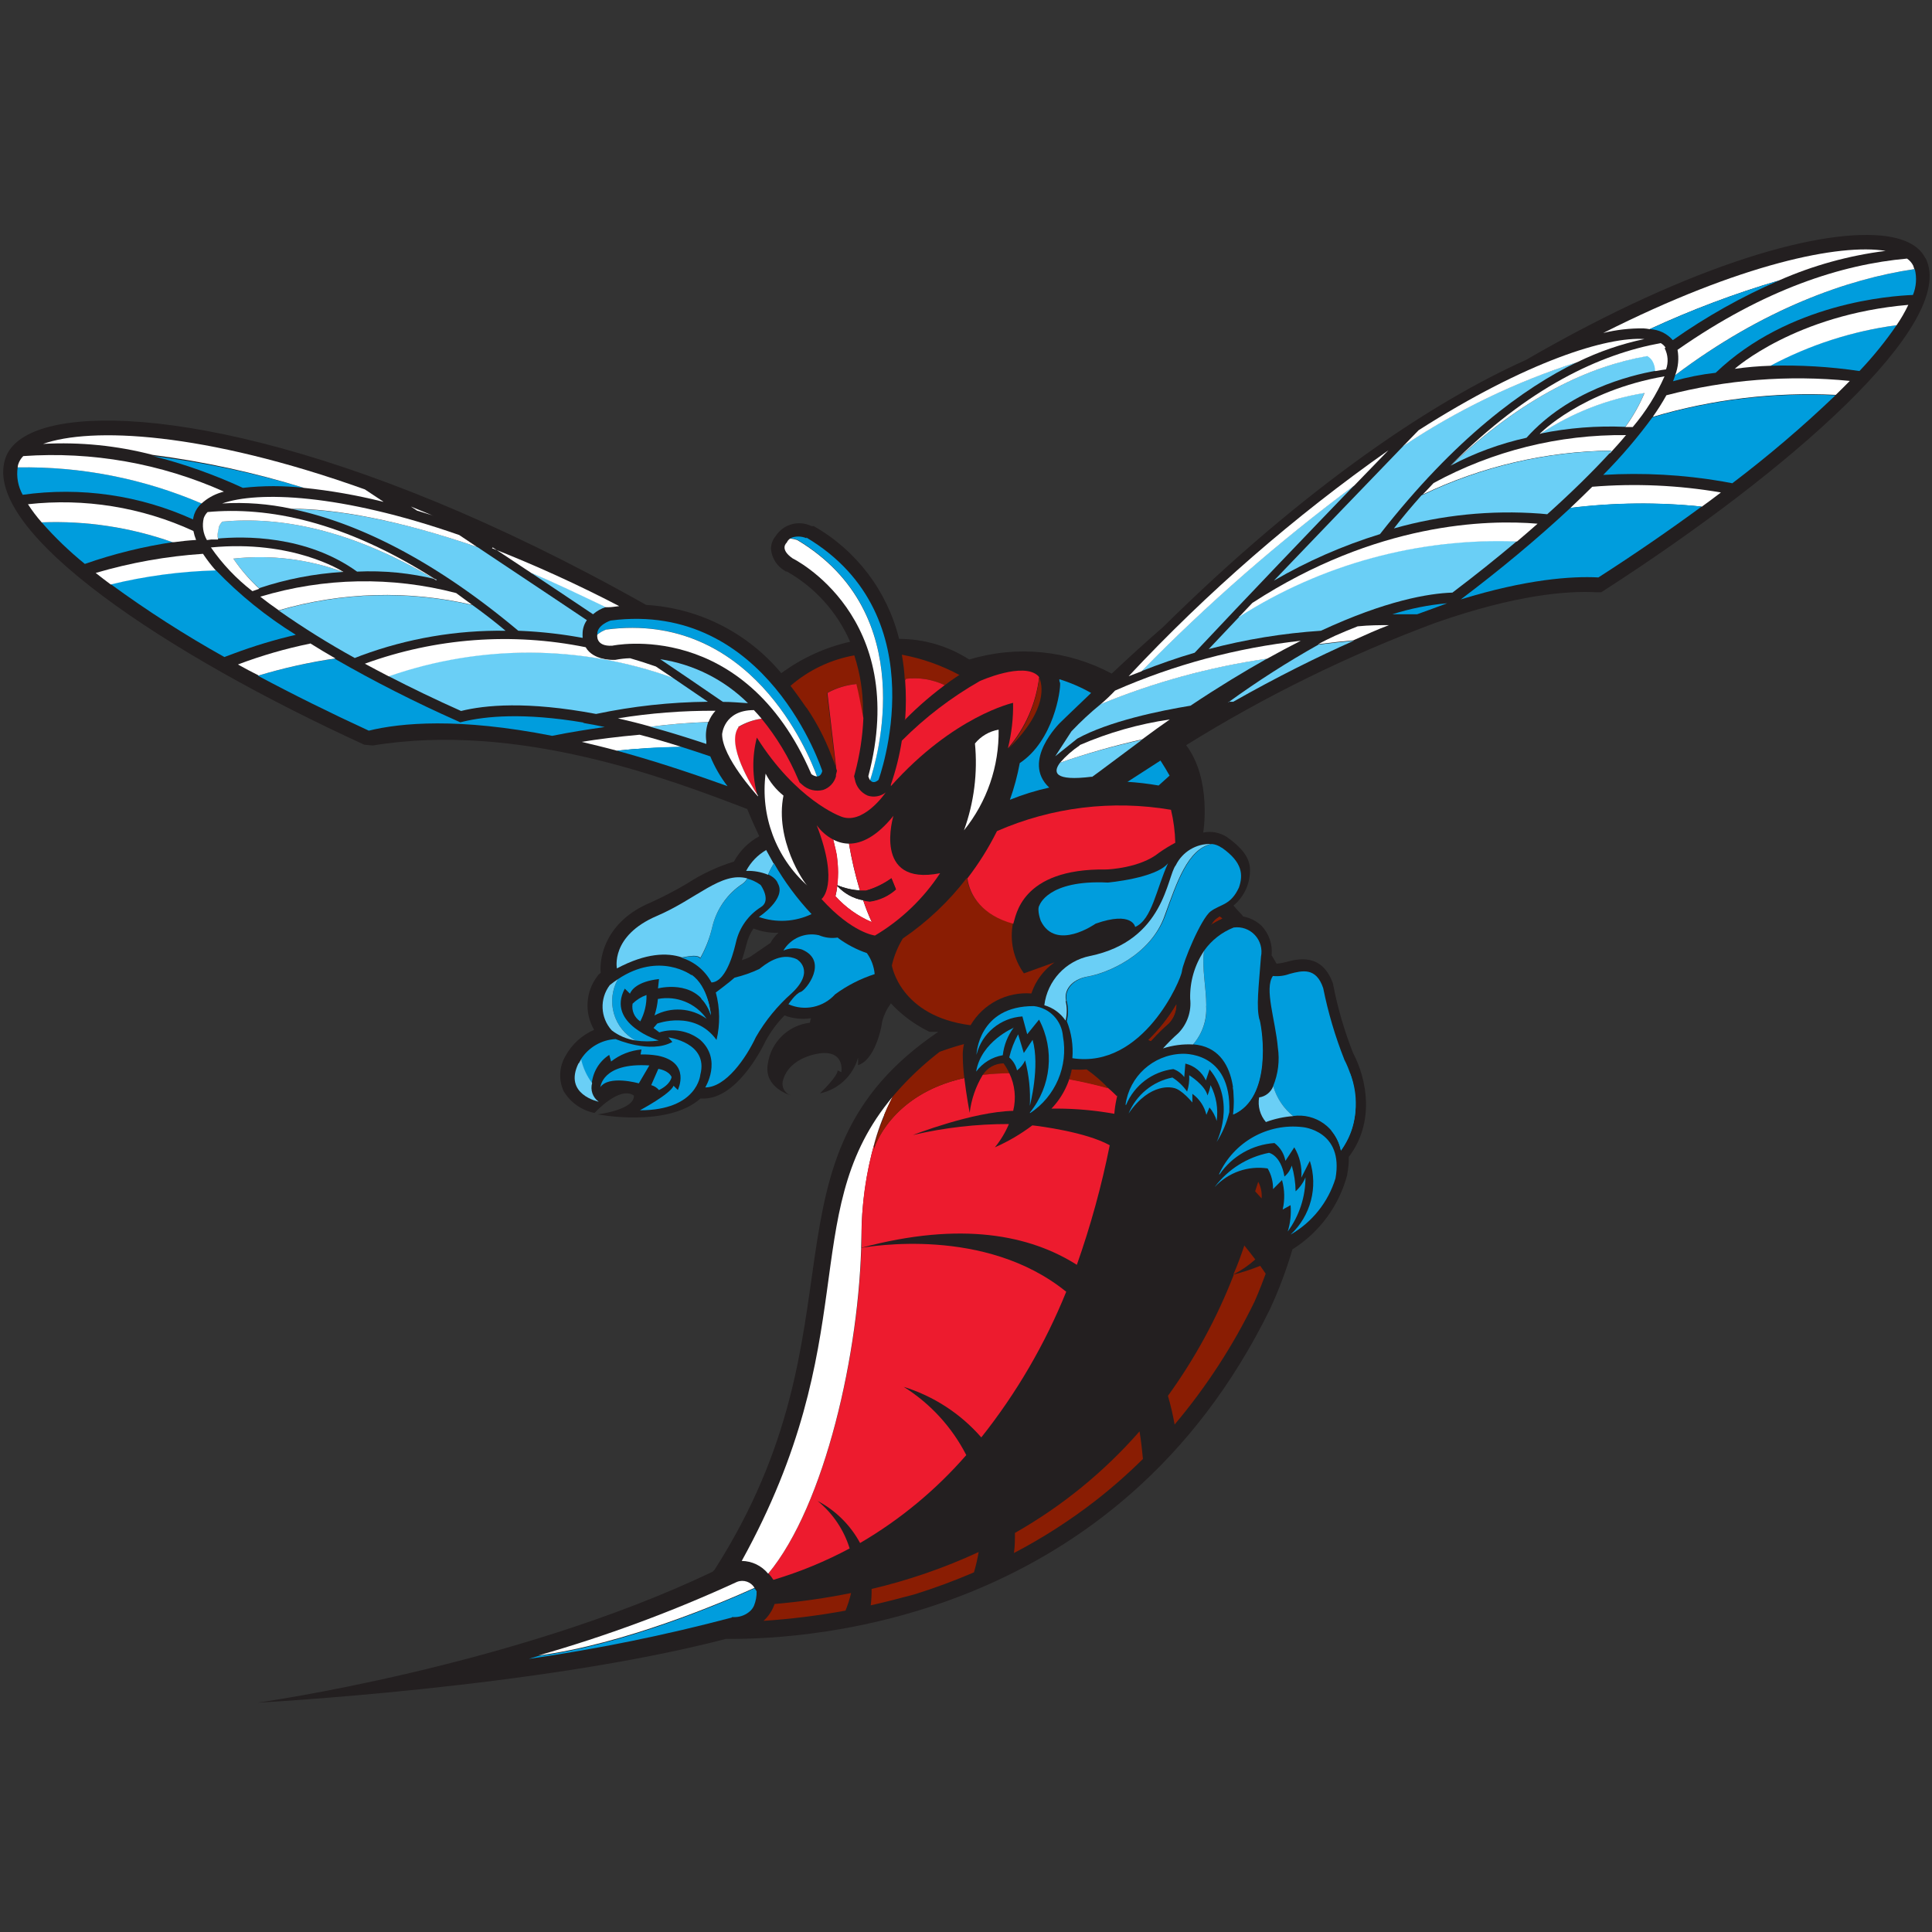 <svg xmlns="http://www.w3.org/2000/svg" viewBox="0 0 250 250"><rect x="0" y="0" width="250" height="250" fill="#333333" stroke="none"/><g id="Page-1" stroke="none" stroke-width="1" fill="none" fill-rule="evenodd"><g id="DELST"><g id="Group" transform="translate(0 30)"><path d="M249.135 3.404c-.752-1.522-2.453-2.475-5.077-2.845-7.984-1.081-24.59 3.271-46.627 16.029-11.912 5.333-28.362 16.214-46.953 34.575-2.184 1.896-4.391 3.897-6.623 6.002-5.661-3.036-12.293-3.691-18.435-1.82-2.708-1.744-5.858-2.672-9.076-2.674-1.53-6.178-5.524-11.455-11.047-14.592h-.284c-1.664-.818-3.675-.248-4.666 1.323-.365.441-.57.992-.581 1.564v.071c.099 1.195.785 2.261 1.829 2.845l.099.071h.128c3.639 2.058 6.511 5.248 8.182 9.088-3.217.724-6.249 2.109-8.906 4.068-4.363-5.239-10.691-8.436-17.485-8.832C44.616 26.288 16.013 21.978 5.307 25.534c-2.524.853-4.098 2.148-4.637 3.854-3.021 9.529 21.158 25.402 46.471 36.979l1.092.1c18.832-3.101 38.374 4.352 48.457 8.221.511 1.266 1.035 2.432 1.56 3.527-1.387.746-2.526 1.883-3.276 3.271-2.145.661-4.188 1.619-6.069 2.845-1.558.926-3.168 1.762-4.822 2.503-5.531 2.347-6.566 6.827-6.353 9.06l-.113.085-.17.142-.128.171c-1.549 2.016-1.723 4.773-.44 6.969-1.585.681-2.894 1.879-3.715 3.399-.808 1.374-.898 3.056-.241 4.509.87 1.481 2.331 2.516 4.013 2.845 0 0 3.219-3.556 5.091-2.247.085 1.863-4.694 2.432-4.694 2.432s9.019 1.749 13.302-2.048h.397c4.254 0 7.459-6.23 8.055-7.481.655-1.197 1.471-2.297 2.425-3.271 1.095.411 2.276.533 3.432.356-.066.189-.113.385-.142.583-2.809.327-5.046 2.512-5.446 5.319-.553 3.101 2.935 4.068 2.935 4.068-.731-.266-1.159-1.027-1.007-1.792.794-3.314 5.006-3.655 5.006-3.655 3.077-.256 2.581 2.461 2.581 2.461l-.482-.228c0 .811-2.297 2.973-2.297 2.973 2.379-.492 4.284-2.276 4.935-4.622.023.322.023.645 0 .967 1.773-.512 2.836-3.556 3.134-5.689.228-.831.608-1.612 1.12-2.304 1.205 1.295 2.607 2.39 4.155 3.243l.837.441h1.134c-24.25 16.427-8.736 37.989-28.943 69.605l-.255.256c-25.824 12.331-58.865 16.939-58.865 16.939s36.303-1.92 60.595-8.249c11.345.114 50.711-2.517 70.395-42.668 1.158-2.504 2.13-5.09 2.907-7.737 3.499-2.194 6.035-5.642 7.091-9.643v-.085c.147-.735.214-1.484.199-2.233 3.361-4.409 2.397-9.956.553-13.455-1.123-2.85-1.982-5.797-2.567-8.804v-.085c-1.418-4.139-4.637-3.285-6.211-2.845-.368.093-.742.155-1.12.185-.199-.356-.411-.725-.638-1.081.141-1.405-.335-2.802-1.305-3.826-.657-.613-1.473-1.027-2.354-1.195-.397-.469-.851-.91-1.276-1.422 1.452-1.199 2.243-3.024 2.127-4.907-.142-1.422-1.078-2.603-3.006-3.982-.903-.57-1.99-.769-3.035-.555 0 0 1.149-6.855-2.212-11.307 10.209-6.35 21.026-11.658 32.29-15.844 10.423-3.641 17.017-4.153 20.846-3.94h.567l.511-.327c23.654-15.247 45.663-34.419 41.479-42.895l-.043-.014ZM99.681 92.025l-2.638 1.806c-.338.166-.689.304-1.049.412.241-.697.44-1.422.61-2.077.174-.722.477-1.406.893-2.02 1.029.405 2.129.593 3.233.555-.417.383-.771.829-1.049 1.323Z" id="Shape" fill="#231F20"/><path d="M83.657 98.752c-.675.238-1.29.621-1.801 1.124-.153.893.237 1.793.993 2.29.559-1.049.837-2.225.808-3.413ZM84.692 101.398c.228-.692.376-1.408.44-2.133 2.418-.46 4.881.541 6.296 2.56-1.98-1.419-4.593-1.584-6.736-.427Z" id="Shape" fill="#009DDD"/><path d="M92.591 98.453s1.9-1.422 2.467-1.948c1.104-.262 2.178-.638 3.205-1.124.624-.469 2.694-2.29 4.85-1.252 0 0 2.482 1.422-.652 4.381-1.85 1.629-3.421 3.551-4.651 5.689-1.276 2.717-3.886 6.514-6.552 6.514 0 0 2.226-3.57-.652-6.158-1.498-1.174-3.475-1.536-5.29-.967l-.752-.569.482-.569s4.85-1.806 7.672 2.119c.478-2.014.449-4.116-.085-6.116h-.043ZM77.686 110.713s.17-3.243 6.339-2.845l-1.361 2.318s-3.914-1.124-5.006.526h.028ZM84.266 110.415l.922-2.105s1.305.171 1.716 1.052c0 0-.085.939-1.631 1.692-.264-.31-.615-.533-1.007-.64Z" id="Shape" fill="#009DDD"/><path d="M90.861 99.349c.516.594.898 1.292 1.12 2.048 0-.398-.411-3.741-2.51-5.149-.28-.2-.579-.372-.893-.512.896 1.13 1.658 2.362 2.269 3.669l.014-.057Z" id="Shape" fill="#009DDD"/><path d="M82.763 65.073c-2.836.256-5.431.583-7.502.924 1.418.341 2.978.711 4.552 1.138 2.482-.256 5.304-.427 8.381-.484-1.858-.583-3.673-1.124-5.431-1.579Z" id="Shape" fill="#FFF"/><path d="M108.431 91.314c-.834.135-1.689.031-2.467-.299-1.8-.406-3.656.398-4.595 1.991.756-.335 1.607-.386 2.397-.142 3.531 1.493.511 5.291-.156 5.49-.667.199-1.588 1.593-1.588 1.593 2.078.928 4.515.411 6.041-1.28 1.556-1.142 3.284-2.025 5.119-2.617-.086-.98-.433-1.918-1.007-2.717-1.34-.459-2.603-1.121-3.744-1.963v-.057Z" id="Shape" fill="#009DDD"/><path d="M99.171 79.978c-1.114.637-2.024 1.579-2.623 2.717.97-.038 1.937.132 2.836.498.208-.493.454-.968.737-1.422-.312-.555-.638-1.138-.964-1.749l.014-.043Z" id="Shape" fill="#6ACFF6"/><path d="M100.135 81.728c-.283.454-.53.929-.737 1.422 1.078.484 1.248 1.152 1.248 1.152 1.177 1.991-2.453 4.352-2.453 4.352 2.234.778 4.684.646 6.821-.37-1.877-2.002-3.514-4.217-4.878-6.599v.043Z" id="Shape" fill="#009DDD"/><path id="Shape" fill="#FFF" d="m56.004 36.713-2.836-1.166.794.526 2.07.64z"/><path d="M91.91 67.875c-1.262-.427-2.496-.839-3.715-1.223-3.077 0-5.899.228-8.381.484 4.302 1.166 9.076 2.698 14.323 4.594-.908-1.181-1.657-2.477-2.226-3.854Z" id="Shape" fill="#009DDD"/><path d="M91.385 65.841c-.096-.775-.018-1.562.227-2.304a.613.613 0 0 1 0-.1c-2.836.1-5.403.341-7.473.612 2.26.616 4.68 1.356 7.261 2.219v-.427h-.014Z" id="Shape" fill="#6ACFF6"/><path d="M92.591 61.972c-4.232-.025-8.458.303-12.635.981 1.347.313 2.836.668 4.254 1.081 2.07-.27 4.623-.512 7.473-.612.201-.525.499-1.008.879-1.422l.028-.028ZM101.383 72.952c-.964-.772-1.752-1.742-2.312-2.845-.698 5.437 1.33 10.868 5.417 14.507-.482-.384-4.254-5.959-3.106-11.677v.014ZM126.157 66.182c.37 3.814-.115 7.662-1.418 11.264 2.974-3.68 4.56-8.292 4.481-13.028-1.203.207-2.291.844-3.063 1.792v-.028ZM109.863 79.168c-.713-.008-1.413-.189-2.042-.526.184.825.44 1.835.511 2.475.134 1.134.134 2.28 0 3.413.933.391 1.926.622 2.935.683-.601-1.992-1.075-4.02-1.418-6.073l.014.028ZM108.346 84.643c-.051.45-.132.897-.241 1.337 1.308 1.448 2.915 2.593 4.708 3.357-.428-.926-.802-1.875-1.12-2.845-1.29-.224-2.469-.875-3.347-1.849Z" id="Shape" fill="#FFF"/><path d="M115.621 75.555c-2.226 2.759-4.183 3.613-5.757 3.613.398 2.346.962 4.661 1.688 6.926l-.255-.853h.737c1.192-.336 2.315-.88 3.318-1.607l.581 1.422c-.945.846-2.12 1.391-3.375 1.564-.292-.028-.582-.08-.865-.156.318.969.692 1.919 1.12 2.845-1.793-.763-3.4-1.909-4.708-3.357.379-1.583.456-3.224.227-4.836 0-.64-.326-1.65-.511-2.475-.85-.444-1.583-1.082-2.141-1.863 2.992 7.766.624 9.558.624 9.558 3.999 4.423 6.92 4.722 6.92 4.722 3.382-2.011 6.263-4.769 8.424-8.064-8.849 1.749-6.027-7.467-6.027-7.467v.028Z" id="Shape" fill="#ED1B2E"/><path d="m115.933 85.084-.581-1.422c-1.004.727-2.127 1.271-3.318 1.607h-.737l.255.853c0 .128.085.27.142.398.283.076.573.129.865.156 1.255-.174 2.43-.719 3.375-1.564v-.028Z" id="Shape" fill="#231F20"/><path d="M111.693 86.492c-.142-.412-.269-.825-.397-1.252-1.01-.061-2.002-.291-2.935-.683-.007.028-.007.057 0 .085.878.974 2.056 1.625 3.347 1.849h-.014Z" id="Shape" fill="#231F20"/><path d="m104.361 61.574.099.142c1.237 1.842 2.265 3.817 3.063 5.888.411.981.624 1.593.638 1.636v.242l-1.134-9.7v-.128c1.153-.629 2.422-1.016 3.73-1.138.241.896.61 2.845.908 4.409v-1.01c.011-2.416-.367-4.817-1.12-7.111-3.055.544-5.906 1.905-8.253 3.94.723.939 1.489 2.02 2.056 2.845l.014-.014ZM117.251 57.834c1.708-.202 3.438.084 4.992.825l.667-.484c.596-.427 1.021-.697 1.191-.811h.085c-2.342-1.27-4.869-2.163-7.488-2.645.196 1.086.324 2.183.383 3.285.047-.053.09-.11.128-.171h.043ZM148.918 104.711l.213-.228c.665-.737 1.375-1.43 2.127-2.077.617-.659.961-1.528.964-2.432-.994 1.687-2.211 3.232-3.616 4.594l.312.142ZM156.746 89.621c.45-.296.925-.553 1.418-.768l-.34-.256c-.213.156-.411.284-.567.412-.188.195-.355.409-.496.64l-.014-.028Z" id="Shape" fill="#8A1D03"/><path d="M109.948 170.377c-.747-2.42-2.193-4.563-4.155-6.158 2.333 1.227 4.248 3.124 5.502 5.447 5.167-3.018 9.809-6.861 13.741-11.378-1.855-3.623-4.653-6.675-8.097-8.832 3.885 1.209 7.36 3.474 10.04 6.542 4.547-5.72 8.248-12.067 10.99-18.845-10.522-8.534-25.526-5.817-26.504-5.689-.44 14.564-4.935 33.58-12.04 42.127.247.256.465.537.652.839 3.439-1.025 6.764-2.398 9.927-4.096l-.057.043Z" id="Shape" fill="#ED1B2E"/><path d="M133.46 98.553c.537-1.631 1.587-3.043 2.992-4.025l-3.957 1.422c-1.351-1.87-1.865-4.22-1.418-6.486-4.07-1.081-5.672-3.698-5.956-5.874-2.331 3.043-5.132 5.693-8.296 7.851-.659 1.076-1.138 2.253-1.418 3.485 0 0 1.035 6.571 10.182 7.737 1.628-2.762 4.68-4.356 7.87-4.11Z" id="Shape" fill="#8A1D03"/><path d="M131.135 89.465c.34-.825.893-7.111 11.997-6.955.284 0 4.439-.199 6.821-2.148.681-.48 1.392-.917 2.127-1.308-.033-1.438-.218-2.868-.553-4.267-7.614-1.296-15.44-.337-22.519 2.759-1.074 2.159-2.357 4.207-3.829 6.116.298 2.176 1.886 4.793 5.956 5.874v-.071Z" id="Shape" fill="#ED1B2E"/><path d="M159.553 110.742c.147 1.157.147 2.328 0 3.485 4.85-2.105 3.857-10.24 3.403-12.16-.425 5.689-2.425 7.894-3.446 8.676h.043ZM174.656 108.751c.237 2.735-.62 5.452-2.382 7.552.626.749 1.056 1.644 1.248 2.603 2.07-2.973 2.497-6.796 1.134-10.155ZM98.391 84.487c-.511-.363-1.083-.633-1.688-.796-.149.258-.347.485-.581.668-2.004 1.3-3.428 3.329-3.971 5.661-.317 1.403-.833 2.754-1.532 4.011-.425-.498-1.418-.27-2.425-.1 1.66.513 3.052 1.663 3.871 3.2 2.099-.1 3.049-4.765 3.162-5.177.426-1.89 1.584-3.533 3.219-4.565 1.418-.839 0-2.845 0-2.845l-.057-.057Z" id="Shape" fill="#009DDD"/><path d="M90.62 93.959c.692-1.235 1.208-2.561 1.532-3.94.536-2.342 1.96-4.382 3.971-5.689.235-.183.432-.41.581-.668-3.403-.91-6.523 2.645-11.714 4.864-6.041 2.589-5.162 6.784-5.162 6.784 3.772-2.005 6.495-2.062 8.409-1.422 1.049-.171 2-.398 2.425.1l-.043-.028Z" id="Shape" fill="#6ACFF6"/><path d="m86.493 104.242.511.583c-2.836 1.593-7.332-.37-7.332-.37-1.84.091-3.522 1.072-4.51 2.631.246 1.115.73 2.162 1.418 3.072.165-1.496.993-2.839 2.255-3.655 0 0 .156.583.241.853 1.132-.887 2.497-1.425 3.928-1.55l-.113.64c.745-.021 1.491.032 2.226.156 4.354.882 2.595 4.437 2.595 4.437l-.553-.54c-.411 1.067-4.354 3.172-4.354 3.172 7.459 0 7.814-4.594 7.814-4.594 1.106-4.167-4.127-4.836-4.127-4.836Z" id="Shape" fill="#009DDD"/><path d="M74.864 107.584c-2 4.053 2.609 4.978 2.609 4.978-.77-.541-1.112-1.512-.851-2.418-.688-.91-1.172-1.958-1.418-3.072-.111.164-.21.335-.298.512h-.043Z" id="Shape" fill="#6ACFF6"/><path d="M89.485 96.192s-4.112-3.101-9.53.512c-.761 1.353-.948 2.956-.518 4.448.429 1.492 1.439 2.749 2.801 3.488.997.147 2.01.147 3.006 0 0 0-6.849-2.105-4.396-6.713l.667.654c.184-.469.95-1.579 3.758-1.892l-.128 1.209c.596-.142 5.36-1.152 6.835 3.413 0 0-.284-3.684-2.51-5.191l.014.071Z" id="Shape" fill="#009DDD"/><path d="M79.955 96.704c-.34.228-.695.484-1.049.768-1.337 1.759-1.229 4.225.255 5.86.9.687 1.959 1.137 3.077 1.308-1.363-.739-2.372-1.995-2.801-3.488-.429-1.492-.243-3.095.518-4.448ZM85.5 55.345c2.723 1.835 5.431 3.684 8.041 5.476 1.078 0 2.17.1 3.247.171-3.085-3.054-7.058-5.046-11.345-5.689l.057.043ZM68.696 44.109l8.041 5.376c.489-.423 1.058-.742 1.673-.939-3.375-1.678-6.623-3.172-9.7-4.466l-.014.028Z" id="Shape" fill="#6ACFF6"/><path d="m63.761 40.838 4.935 3.271c3.077 1.294 6.325 2.845 9.7 4.466h.312c.496 0 .964-.1 1.418-.142-5.352-2.788-10.848-5.29-16.464-7.495l.099-.1Z" id="Shape" fill="#FFF"/><path d="M86.989 57.663c-11.867-4.271-24.834-4.336-36.743-.185 2.95 1.522 6.098 3.044 9.416 4.523 3.035-.754 8.509-1.308 17.471.384 4.758-1.003 9.603-1.532 14.465-1.579l-4.609-3.143Z" id="Shape" fill="#6ACFF6"/><path d="m86.989 57.663-2.127-1.422c-1.134-.398-2.241-.754-3.333-1.067-.643.017-1.283.089-1.914.213h-.128s-2.694.142-3.701-1.636c-9.539-1.94-19.427-1.202-28.575 2.133 1.007.54 2.042 1.095 3.091 1.636 11.909-4.151 24.876-4.086 36.743.185l-.057-.043Z" id="Shape" fill="#FFF"/><path d="M75.985 50.281c-4.978-3.342-10.012-6.685-14.181-9.472-10.225-3.57-18.435-4.921-24.023-4.949 7.36 1.536 17.287 5.703 29.284 15.759 2.793.107 5.575.416 8.324.924a.856.856 0 0 0 0-.171 3.766 3.766 0 0 1 0-.398c.005-.617.198-1.217.553-1.721l.043.028Z" id="Shape" fill="#6ACFF6"/><path d="m61.761 40.795-2.34-1.564c-15.443-5.39-26.121-5.689-30.674-4.082 3.005-.185 6.02.045 8.962.683 5.672 0 13.798 1.422 24.023 4.949l.028.014Z" id="Shape" fill="#FFF"/><path d="M145.784 71.16c1.388.083 2.771.245 4.141.484l1.418-1.28c-.34-.612-.737-1.266-1.177-1.948l-4.254 2.745h-.128ZM137.19 63.509l.865-.839L141.189 59.668c-1.303-.74-2.682-1.336-4.112-1.778 0 .156 0 .299.099.469.099.967-.851 7.495-5.219 10.383-.297 1.615-.724 3.204-1.276 4.75 1.65-.667 3.353-1.195 5.091-1.579-3.687-3.428 1.418-8.406 1.418-8.406Z" id="Shape" fill="#009DDD"/><path d="M207.457 13.089c1.703-.417 3.452-.618 5.204-.597.267.016.532.05.794.1 5.417-2.507 11.01-4.613 16.734-6.301 4.396-1.938 9.048-3.226 13.812-3.826-5.913-.967-18.719 1.621-36.544 10.624Z" id="Shape" fill="#FFF"/><path d="M213.484 12.592c1.145.043 2.222.558 2.978 1.422 4.309-3.04 8.919-5.628 13.756-7.723-5.724 1.688-11.316 3.794-16.734 6.301ZM247.717 4.826c-8.65 1.266-19.556 5.191-30.943 13.711-.078.271-.173.537-.284.796 1.805-.519 3.65-.885 5.516-1.095 9.459-9.06 22.69-9.956 25.526-10.07.435-1.059.52-2.231.241-3.342h-.057Z" id="Shape" fill="#009DDD"/><path d="M216.774 18.537c11.345-8.534 22.293-12.445 30.943-13.711-.043-.159-.096-.316-.156-.469-.183-.362-.457-.671-.794-.896-8.438.754-18.435 3.94-29.695 11.805.201 1.097.098 2.229-.298 3.271ZM215.611 21.182c-.531.951-1.113 1.872-1.744 2.759 7.679-2.275 15.685-3.237 23.682-2.845.624-.612 1.234-1.209 1.815-1.806-7.965-.794-16.008-.163-23.753 1.863v.028Z" id="Shape" fill="#FFF"/><path d="M213.867 23.941c-1.946 2.661-4.089 5.171-6.41 7.51 5.173-.31 10.364-.024 15.471.853l1.234.228c4.661-3.534 9.117-7.333 13.344-11.378-7.997-.392-16.003.569-23.682 2.845l.043-.057Z" id="Shape" fill="#009DDD"/><path d="M206.039 32.987c-.908.91-1.872 1.82-2.836 2.745 5.648-.698 11.356-.755 17.017-.171.837-.612 1.673-1.223 2.467-1.835-5.497-.946-11.09-1.194-16.649-.74Z" id="Shape" fill="#FFF"/><path d="M180.215 49.485h3.162c1.347-.498 2.638-.939 3.886-1.422-2.409.211-4.786.688-7.091 1.422h.043ZM203.203 35.732c-4.254 3.968-9.118 8.022-14.181 11.833 8.509-2.617 14.323-3.029 17.811-2.845 4.765-3.058 9.232-6.144 13.359-9.174-5.661-.585-11.369-.527-17.017.171l.028.014Z" id="Shape" fill="#009DDD"/><path d="M172.742 52.273c-.695.313-1.418.683-2.184 1.081 1.617-.199 3.162-.37 4.566-.498 1.602-.711 3.134-1.422 4.609-1.963-1.205 0-2.567 0-4.056.156-.936.37-1.914.768-2.935 1.223Z" id="Shape" fill="#FFF"/><path d="M158.915 60.806h.667c5.672-3.214 10.891-5.803 15.599-7.894-1.418.128-2.95.299-4.566.498-4.022 2.255-7.909 4.744-11.643 7.453l-.057-.057ZM138.636 64.646l-2.085 3.214 2.836-2.276c4.098-2.261 10.749-3.627 14.663-4.267 3.602-2.404 6.906-4.409 9.927-6.102-7.39 1.068-14.62 3.046-21.527 5.888-1.341 1.093-2.61 2.271-3.801 3.527l-.014.014Z" id="Shape" fill="#6ACFF6"/><path d="M144.295 59.356c-.588.62-1.208 1.209-1.858 1.764 6.907-2.842 14.137-4.82 21.527-5.888 1.517-.839 2.978-1.621 4.354-2.318-8.287.916-16.386 3.088-24.023 6.443Z" id="Shape" fill="#FFF"/><path d="m160.348 49.826-3.942 4.167c4.754-1.255 9.616-2.05 14.521-2.375 8.395-3.897 13.912-4.836 17.017-4.935 2.95-2.233 5.743-4.466 8.338-6.656-12.698-.489-25.242 2.915-35.963 9.757l.028.043Z" id="Shape" fill="#6ACFF6"/><path d="m162.078 47.992-1.744 1.835c10.721-6.842 23.265-10.245 35.963-9.757.908-.768 1.801-1.536 2.666-2.304-6.58-.555-20.846-.171-36.871 10.226h-.014Z" id="Shape" fill="#FFF"/><path d="M154.59 54.463c6.991-7.453 15.06-15.872 20.662-21.675-9.791 7.284-18.999 15.326-27.54 24.05 2.297-.896 4.58-1.707 6.878-2.375Z" id="Shape" fill="#6ACFF6"/><path d="m146.039 57.507 1.673-.64c8.54-8.725 17.748-16.766 27.54-24.05l4.41-4.551c-12.177 8.567-23.444 18.365-33.623 29.242Z" id="Shape" fill="#FFF"/><path d="M181.577 27.724c-4.892 5.077-11.132 11.549-16.734 17.408 4.333-2.522 8.938-4.541 13.727-6.016 9.728-12.445 18.605-18.916 25.526-22.273-7.98 2.55-15.565 6.207-22.534 10.866l.014.014Z" id="Shape" fill="#6ACFF6"/><path d="m183.576 25.662-2 2.062c6.969-4.659 14.554-8.316 22.534-10.866 2.758-1.352 5.674-2.355 8.679-2.987-4.793-.341-15.188 2.845-29.227 11.805l.014-.014Z" id="Shape" fill="#FFF"/><path d="M199.331 26.103c3.61-.738 7.296-1.03 10.976-.868 1.004-1.365 1.842-2.845 2.496-4.409-4.814.777-9.407 2.576-13.472 5.277Z" id="Shape" fill="#6ACFF6"/><path d="M215.398 18.693c-10.735 1.863-16.152 7.438-16.152 7.438h.085c4.065-2.701 8.658-4.5 13.472-5.277-.654 1.564-1.492 3.044-2.496 4.409h.964c1.686-1.983 3.076-4.201 4.127-6.585v.014ZM210.435 26.302c-8.701-.098-17.283 2.037-24.93 6.201-.454.484-.908.981-1.418 1.493 7.631-3.652 15.964-5.594 24.42-5.689-.085.114-.199.213-.298.327h.142c.709-.782 1.418-1.55 2.014-2.29l.071-.043Z" id="Shape" fill="#FFF"/><path d="M184.158 33.997c-.08.029-.156.067-.227.114-1.177 1.323-2.368 2.717-3.559 4.267 6.146-1.743 12.548-2.393 18.917-1.92l.922.085c3.091-2.773 5.786-5.419 8.069-7.894.099-.114.213-.213.298-.327-8.455.096-16.788 2.037-24.42 5.689v-.014ZM213.895 16.617c-.162-.247-.381-.452-.638-.597-7.317 1.294-15.996 5.149-25.526 14.223 3.092-1.633 6.387-2.843 9.799-3.598 5.446-6.073 13.302-8.064 16.79-8.676.005-.476-.122-.944-.369-1.351h-.057Z" id="Shape" fill="#6ACFF6"/><path d="M215.526 14.995c-.155-.254-.375-.46-.638-.597-7.743 1.422-17.017 5.604-27.256 15.901 9.572-9.102 18.251-12.957 25.526-14.223.257.145.476.35.638.597.246.407.374.875.369 1.351.61-.114 1.106-.185 1.418-.228.327-.9.26-1.897-.184-2.745l.128-.057Z" id="Shape" fill="#FFF"/><path d="M141.288 70.549c.61-.412 3.645-2.717 6.509-4.836-3.593.791-7.139 1.783-10.622 2.973-.95 1.252-.78 2.432 4.112 1.82v.043Z" id="Shape" fill="#6ACFF6"/><path d="M139.714 66.453c-.941.628-1.795 1.379-2.538 2.233 3.482-1.204 7.028-2.21 10.622-3.015 1.305-.967 2.581-1.892 3.574-2.574-4.014.586-7.933 1.7-11.657 3.314v.043Z" id="Shape" fill="#FFF"/><path d="M30.194 42.288c.961 1.395 2.074 2.678 3.318 3.826 3.514-1.175 7.166-1.882 10.863-2.105-4.531-1.666-9.385-2.255-14.181-1.721Z" id="Shape" fill="#6ACFF6"/><path d="M27.273 40.809c1.492 2.164 3.31 4.083 5.389 5.689l.893-.313c-1.263-1.168-2.391-2.475-3.361-3.897 4.796-.534 9.65.055 14.181 1.721h.071c-.284-.171-6.608-4.181-17.131-3.172l-.043-.028Z" id="Shape" fill="#FFF"/><path d="M61.151 48.305c-8.284-1.927-16.922-1.687-25.086.697 3.168 2.224 6.454 4.275 9.842 6.144l.879-.341c5.964-2.198 12.28-3.278 18.634-3.186-1.418-1.195-2.836-2.276-4.254-3.3l-.014-.014Z" id="Shape" fill="#6ACFF6"/><path d="m61.151 48.305-.184-.142c-.652-.484-1.305-.939-1.943-1.422-8.33-2.179-17.097-2.017-25.341.469l1.191.91.723.512.468.341c8.164-2.384 16.803-2.624 25.086-.697v.028Z" id="Shape" fill="#FFF"/><path d="M56.443 45.076c-11.16-6.685-20.336-8.263-27.667-7.581-.219.219-.384.487-.482.782-.143.46-.168.95-.071 1.422h-.156c3.418-.327 11.529-.484 18.138 4.267 3.468-.165 6.941.18 10.31 1.024l-.071.085Z" id="Shape" fill="#6ACFF6"/><path d="M28.294 38.278c.098-.295.263-.563.482-.782 7.332-.683 16.507.896 27.667 7.581h.071c-12.054-7.723-21.895-9.529-29.653-8.818-.221.221-.39.488-.496.782-.235.966-.088 1.985.411 2.845l.539-.071h.908c-.097-.472-.073-.962.071-1.422v-.114Z" id="Shape" fill="#FFF"/><path d="M79.019 50.296s-1.829.583-1.73 1.835c.354-.304.763-.536 1.205-.683 18.634-2.418 26.093 15.915 27.228 19.016.269 0 .539-.142.681-.697 0 0-7.091-22.102-27.384-19.471Z" id="Shape" fill="#009DDD"/><path d="M78.495 51.448c-.442.147-.852.379-1.205.683 0 0-.284 1.55 1.943 1.422 0 0 17.017-3.655 25.753 16.612.211.173.467.282.737.313-1.134-3.101-8.594-21.433-27.228-19.016v-.014Z" id="Shape" fill="#FFF"/><path d="M229.026 17.328c3.874-.114 7.751.115 11.586.683 1.756-1.847 3.363-3.83 4.807-5.931-5.733.755-11.284 2.533-16.393 5.248Z" id="Shape" fill="#009DDD"/><path d="M224.474 17.726c1.533-.216 3.076-.349 4.623-.398 5.087-2.707 10.614-4.485 16.322-5.248.574-.836 1.081-1.715 1.517-2.631-14.621 1.252-22.463 8.278-22.463 8.278Z" id="Shape" fill="#FFF"/><path d="M117.053 63.181c1.806-1.833 3.766-3.508 5.857-5.006l-.667.484c-1.553-.741-3.284-1.027-4.992-.825-.038.06-.081.117-.128.171.129 1.723.129 3.454 0 5.177h-.071Z" id="Shape" fill="#ED1B2E"/><path d="M104.347 39.643c-.671-.285-1.428-.285-2.099 0 .304.027.604.089.893.185 16.01 9.529 10.281 28.559 9.445 31.091.184.27.525.484 1.092 0 0 0 7.828-21.149-9.331-31.361v.085Z" id="Shape" fill="#009DDD"/><path d="M103.141 39.871c-.29-.096-.589-.158-.893-.185-.196.127-.349.311-.44.526 0 0-1.021.811.766 2.048 0 0 15.259 7.453 9.785 28.189.049.181.125.354.227.512.837-2.532 6.566-21.561-9.445-31.091Z" id="Shape" fill="#FFF"/><path d="M75.573 63.509c-7.913-1.337-12.763-.811-15.599-.142l-.411.1-.383-.171c-5.43-2.41-10.732-5.102-15.883-8.064-3.358.492-6.676 1.229-9.927 2.205 4.467 2.389 9.26 4.765 14.351 7.111 4.127-1.01 11.586-1.721 23.725.668 2.326-.469 4.58-.825 6.807-1.138-.936-.199-1.872-.384-2.836-.54l.156-.028Z" id="Shape" fill="#009DDD"/><path d="M40.121 53.282c-3.177.65-6.298 1.553-9.331 2.702.865.484 1.773.967 2.68 1.422 3.251-.975 6.569-1.712 9.927-2.205-1.12-.64-2.198-1.294-3.247-1.948l-.028.028Z" id="Shape" fill="#FFF"/><path d="M22.31 40.155c-5.427-1.918-11.168-2.786-16.918-2.56 1.708 1.947 3.577 3.746 5.587 5.376 3.754-1.312 7.624-2.265 11.558-2.845h-.227v.028ZM27.911 43.768c-4.58.124-9.134.734-13.585 1.82 4.707 3.439 9.618 6.588 14.706 9.43l1.191-.441c2.63-.985 5.32-1.797 8.055-2.432-3.793-2.344-7.276-5.159-10.366-8.377Z" id="Shape" fill="#009DDD"/><path d="M26.266 41.663c-4.704.314-9.36 1.144-13.883 2.475.624.498 1.276.996 1.943 1.493 4.452-1.086 9.006-1.696 13.585-1.82-.595-.678-1.145-1.396-1.645-2.148ZM25.018 38.704c-6.689-3.076-14.086-4.271-21.399-3.456.532.826 1.124 1.61 1.773 2.347 5.75-.226 11.491.642 16.918 2.56h.227c.922-.128 1.872-.228 2.836-.284-.148-.368-.262-.749-.34-1.138l-.014-.028Z" id="Shape" fill="#FFF"/><path d="M25.132 36.557c.191-.548.518-1.037.95-1.422-7.516-3.217-15.625-4.802-23.796-4.651-.178 1.22.051 2.465.652 3.541 7.498-1.054 15.141.051 22.037 3.186.039-.221.091-.44.156-.654Z" id="Shape" fill="#009DDD"/><path d="m28.578 33.726.397-.114c-8.149-3.642-17.066-5.22-25.965-4.594-.299.298-.523.664-.652 1.067-.037.13-.061.263-.071.398 8.171-.147 16.281 1.443 23.796 4.665.718-.652 1.57-1.137 2.496-1.422Z" id="Shape" fill="#FFF"/><path d="M39.327 33.129c-6.386-1.926-12.923-3.306-19.541-4.125 3.998 1.017 7.895 2.398 11.643 4.125 2.625-.295 5.274-.295 7.899 0Z" id="Shape" fill="#009DDD"/><path d="m49.594 34.907-2.382-1.579C26.238 25.833 11.759 25.25 5.576 27.44c4.772-.263 9.556.217 14.181 1.422 6.632.864 13.179 2.291 19.57 4.267 3.461.353 6.893.957 10.267 1.806v-.028Z" id="Shape" fill="#FFF"/><path d="M112.274 72.952c-.865-.377-1.487-1.16-1.659-2.091l-.099-.412.113-.412c.622-2.323.989-4.708 1.092-7.111-.298-1.579-.667-3.513-.908-4.409-1.307.122-2.576.509-3.73 1.138v.128l1.134 9.7.085.256-.128.512v.213c-.229.819-.843 1.473-1.645 1.749-.969.256-2.001-.002-2.737-.683l-.326-.284-.184-.398c-1.193-2.832-2.789-5.477-4.736-7.851-1.071.163-2.098.54-3.021 1.109-1.602 2.219 1.659 7.424 2.524 8.846v.1c-.717-2.48-.756-5.108-.113-7.609 5.091 8.078 10.749 10.155 10.749 10.155 2.921 1.351 5.885-3.001 5.885-3.001l.085-.085c-.681.552-1.597.713-2.425.427l.043.014Z" id="Shape" fill="#ED1B2E"/><path d="M95.526 64.063c.926-.554 1.953-.917 3.021-1.067-.326-.384-.652-.754-.993-1.109-3.914 0-4.112 3.129-4.112 3.129 0 2.944 4.424 7.808 4.637 8.036v-.1c-.865-1.323-4.127-6.585-2.524-8.846l-.028-.043Z" id="Shape" fill="#FFF"/><path d="M100.22 177.588c-.286.823-.774 1.562-1.418 2.148 3.558-.235 7.1-.677 10.607-1.323.297-.74.539-1.5.723-2.276-3.28.661-6.594 1.136-9.927 1.422l.014.028ZM161.014 131.165c-.397 1.195-.837 2.446-1.418 3.755 1.026-.522 1.98-1.177 2.836-1.948-.397-.54-.908-1.166-1.418-1.806ZM112.784 175.554c.012.727-.026 1.454-.113 2.176 1.858-.412 3.758-.91 5.672-1.422 2.638-.825 5.204-1.778 7.686-2.845.255-.864.459-1.743.61-2.631-4.446 2.056-9.088 3.657-13.855 4.779v-.057ZM131.333 168.358c0 .825 0 1.707-.128 2.603 3.716-1.942 7.251-4.212 10.565-6.784 2.147-1.674 4.192-3.473 6.126-5.39-.113-1.237-.255-2.432-.44-3.57-4.602 5.256-10.053 9.698-16.124 13.142ZM159.639 134.977c-2.158 5.558-5.018 10.816-8.509 15.645.357 1.22.646 2.459.865 3.712 4.103-4.867 7.585-10.227 10.366-15.958 0 0 .638-1.422 1.418-3.556-.184-.284-.411-.612-.709-1.024-1.13.46-2.291.84-3.474 1.138l.043.043ZM156.746 89.621c.45-.296.925-.553 1.418-.768l-.34-.256c-.213.156-.411.284-.567.412-.188.195-.355.409-.496.64l-.014-.028ZM149.13 104.484c.665-.737 1.375-1.43 2.127-2.077.617-.659.961-1.528.964-2.432-.994 1.687-2.211 3.232-3.616 4.594l.312.142.213-.228Z" id="Shape" fill="#8A1D03"/><path d="M134.496 87.175s1.021-3.357 8.863-2.973c0 0 6.24-.555 7.785-2.503-1.532 3.342-2.07 7.296-4.254 8.249 0 0-.355-2.105-5.119-.427 0 0-5.134 3.641-7.091-.356 0 0-.525-1.351-.199-1.991h.014ZM145.642 112.961c.499-3.672 3.555-6.454 7.247-6.599 0 0 6.495-.498 6.183 7.552-.328 1.373-.884 2.681-1.645 3.869 0 0 2.595-5.191-.908-9.401l-.482 1.422c-.505-1.094-1.482-1.896-2.652-2.176l-.142 1.749c-.357-.482-.852-.844-1.418-1.038-2.72.333-5.053 2.102-6.112 4.637l-.071-.014ZM157.738 121.949c1.906-4.172 6.276-6.636 10.82-6.101 0 0 5.36.455 4.254 6.628-.942 3.082-3.021 5.687-5.814 7.282 2.612-2.423 3.586-6.146 2.496-9.543l-1.106 2.176c.121-1.372-.197-2.747-.908-3.925l-1.149 1.749c-.163-.921-.67-1.745-1.418-2.304-2.852.197-5.461 1.683-7.091 4.039h-.085ZM133.262 113.97c2.776-3.405 3.246-8.147 1.191-12.032l-1.532 1.892-.624-2.304c-2.847.181-5.25 2.188-5.942 4.964 0 0 .199-6.329 7.431-6.301 2.02.231 3.595 1.864 3.758 3.897.71 3.875-.967 7.799-4.254 9.956l-.028-.071Z" id="Shape" fill="#009DDD"/><path d="M131.206 102.976s-4.254 1.764-4.892 5.689c.83-1.129 2.066-1.889 3.446-2.119.146-1.3.635-2.538 1.418-3.584l.028.014ZM131.744 103.844c-.521.936-.908 1.942-1.149 2.987.507.436.86 1.025 1.007 1.678.451-.338.811-.783 1.049-1.294.504 1.915.709 3.896.61 5.874 0 0 1.347-5.092.355-8.534l-1.134 1.707-.737-2.418ZM158.008 79.651c-.358-.247-.773-.399-1.205-.441-3.035.668-4.453 4.864-5.999 9.202-1.886 5.291-7.729 7.566-9.927 7.936-2.198.37-3.205 1.906-2.836 3.229.203.841.203 1.719 0 2.56.608 1.52.856 3.161.723 4.793 9.175 1.422 14.096-10.24 14.181-11.264.085-1.024 2.439-6.784 3.715-7.737 1.276-.953 2.581-.754 3.659-3.086.567-1.664.454-3.257-2.17-5.12l-.142-.071Z" id="Shape" fill="#009DDD"/><path d="M137.97 99.577c-.369-1.323.567-2.845 2.836-3.229 2.269-.384 8.112-2.645 9.927-7.936 1.546-4.267 2.964-8.534 5.999-9.202-1.932-.067-3.724 1.007-4.58 2.745-1.163 1.422-1.418 9.757-11.104 11.748-3.134.625-5.517 3.192-5.913 6.372 1.122.319 2.096 1.024 2.751 1.991.203-.841.203-1.719 0-2.56l.085.071Z" id="Shape" fill="#6ACFF6"/><path d="M162.971 101.938c-.425-1.664-.113-4.039.199-8.135.208-1.009-.086-2.057-.788-2.809-.702-.752-1.725-1.116-2.743-.974-1.54.606-2.871 1.649-3.829 3.001-.326 2.105.284 4.693.284 7.111.117 1.829-.495 3.63-1.702 5.006 6.381.484 5.219 9.06 5.219 9.06 4.963-2.162 3.801-10.639 3.375-12.288l-.014.028Z" id="Shape" fill="#009DDD"/><path d="M156.093 100.146c0-2.375-.61-4.964-.284-7.111-1.228 1.829-1.858 3.997-1.801 6.201.185 1.647-.383 3.288-1.546 4.466-.695.615-1.353 1.27-1.971 1.963 1.253-.406 2.57-.58 3.886-.512 1.207-1.377 1.819-3.177 1.702-5.006h.014Z" id="Shape" fill="#6ACFF6"/><path d="M173.947 107.087c-1.18-2.985-2.091-6.069-2.723-9.216-.908-2.731-2.709-2.29-4.354-1.849-.689.252-1.426.345-2.156.27-1.149 1.636.326 5.689.638 9.259.254 1.689.043 3.415-.61 4.992.443 1.525 1.344 2.876 2.581 3.869 2.911-.409 5.63 1.543 6.183 4.437 3.177-4.153 1.702-9.401.425-11.776l.014.014Z" id="Shape" fill="#009DDD"/><path d="M164.744 110.585c-.31.764-1.001 1.306-1.815 1.422-.197 1.14.126 2.309.879 3.186 1.135-.423 2.324-.681 3.531-.768-1.237-.993-2.138-2.344-2.581-3.869l-.014.028Z" id="Shape" fill="#6ACFF6"/><path d="M157.214 123.556c1.715-2.271 4.204-3.831 6.991-4.381 0 0 1.532.284 2 3.072.446-.373.776-.866.95-1.422.312 1.082.479 2.202.496 3.328.556-.498.992-1.115 1.276-1.806.005 2.524-.8 4.983-2.297 7.012.342-1.103.467-2.262.369-3.413l-1.021.569c.291-1.258.262-2.568-.085-3.812l-1.163 1.166c.019-.938-.222-1.864-.695-2.674-2.525-.38-5.074.508-6.821 2.375v-.014ZM146.039 114.084c.996-2.405 3.125-4.15 5.672-4.651.748.474 1.394 1.093 1.9 1.82.218-.684.309-1.402.269-2.119 0 0 2.042 1.252 2.368 2.617.182-.429.315-.878.397-1.337.735 1.427 1.012 3.046.794 4.637-.183-.644-.502-1.24-.936-1.749l-.397.953c-.26-1.095-.904-2.059-1.815-2.717v1.124s-1.418-1.749-2.467-1.892c0 0-2.921-.853-5.786 3.314Z" id="Shape" fill="#009DDD"/><path d="M97.639 175.469c-.463-.774-1.413-1.104-2.255-.782-8.316 3.827-16.911 7.012-25.71 9.529 10.99-1.422 23.895-6.898 27.951-8.747h.014Z" id="Shape" fill="#FFF"/><path d="M94.689 179.252h.454c.735-.025 1.436-.318 1.971-.825.19-.188.344-.41.454-.654.239-.591.354-1.225.34-1.863-.08-.135-.17-.263-.269-.384-4.056 1.849-17.017 7.382-27.951 8.747l-1.248.384c8.85-1.275 17.619-3.061 26.263-5.348l-.014-.057Z" id="Shape" fill="#009DDD"/><path d="M130.61 108.893c-.204-.457-.456-.891-.752-1.294-1.096.007-2.112.576-2.694 1.508 1.143-.14 2.294-.211 3.446-.213Z" id="Shape" fill="#8A1D03"/><path d="M143.359 110.77c.412.343.805.708 1.177 1.095a1.426 1.426 0 0 0 0-.142c.462-1.922 1.382-3.704 2.68-5.191l-.723-.27c-1.74 1.227-3.778 1.96-5.899 2.119.977.708 1.884 1.508 2.709 2.389h.057Z" id="Shape" fill="#231F20"/><path d="M144.536 111.865c-.372-.387-.765-.752-1.177-1.095-1.758-.484-3.418-.853-4.978-1.138.145-.421.254-.854.326-1.294-.376 1.927-1.296 3.704-2.652 5.12 2.728-.039 5.454.185 8.14.668.064-.811.197-1.615.397-2.404a1.426 1.426 0 0 1 0 .142h-.057Z" id="Shape" fill="#ED1B2E"/><path d="M143.359 110.77c-.415-.456-.861-.884-1.333-1.28-.397-.341-.851-.711-1.418-1.109-.637.05-1.277.05-1.914 0-.072.44-.181.873-.326 1.294 1.56.284 3.219.654 4.978 1.138l.014-.043Z" id="Shape" fill="#8A1D03"/><path d="M134.481 57.691c-.027-.065-.06-.127-.099-.185-1.886-1.948-7.601.626-7.601.626-3.69 2.105-7.081 4.698-10.083 7.709-.306 1.934-.78 3.838-1.418 5.689v.199c8.14-9.102 15.812-10.781 15.812-10.781.035 1.979-.189 3.954-.667 5.874 2.235-2.604 3.642-5.818 4.042-9.23l.014.1Z" id="Shape" fill="#ED1B2E"/><path d="M134.481 57.691c-.399 3.412-1.807 6.627-4.042 9.23 5.332-5.191 4.396-8.434 4.042-9.23ZM162.418 124.154l.397-1.237c.347.665.499 1.414.44 2.162l-.837-.924Z" id="Shape" fill="#8A1D03"/><path d="M115.493 111.936c-.199.228-.369.455-.553.683-11.714 14.763-3.148 30.749-18.96 59.365 1.327.015 2.578.62 3.418 1.65 7.332-8.804 11.87-28.744 12.068-43.464.01-4.209.597-8.396 1.744-12.445.573-2.017 1.347-3.971 2.312-5.831l-.028.043Z" id="Shape" fill="#FFF"/><path d="M133.588 115.62c-1.501 1.133-3.129 2.088-4.85 2.845.744-.914 1.355-1.929 1.815-3.015-4.182-.011-8.351.466-12.423 1.422 0 0 7.7-3.015 12.976-3.129.404-1.63.229-3.35-.496-4.864-1.152.002-2.303.074-3.446.213-.903 1.497-1.478 3.17-1.688 4.907 0 0-.425-2.247-.695-4.509-9.615 2.133-11.671 9.117-11.671 9.117-.015-.302.019-.605.099-.896.319-1.099.693-2.181 1.12-3.243-1.921 4.989-2.883 10.297-2.836 15.645v1.337c12.947-3.456 21.796-1.621 27.852 2.219 1.782-5.05 3.204-10.221 4.254-15.474-3.091-1.721-9.104-2.475-10.012-2.574Z" id="Shape" fill="#ED1B2E"/><path d="M113.111 118.621s2.056-6.983 11.671-9.117c-.135-1.061-.202-2.13-.199-3.2.015-.402.067-.802.156-1.195-1.021.27-2.056.597-3.148.996-2.22 1.71-4.255 3.65-6.069 5.789-.199.37-.397.796-.61 1.237-.213.441-.34.768-.511 1.18a.87.87 0 0 0 0 .171c-.427 1.061-.801 2.144-1.12 3.243-.08.291-.114.594-.099.896h-.071Z" id="Shape" fill="#8A1D03"/></g></g></g></svg>
